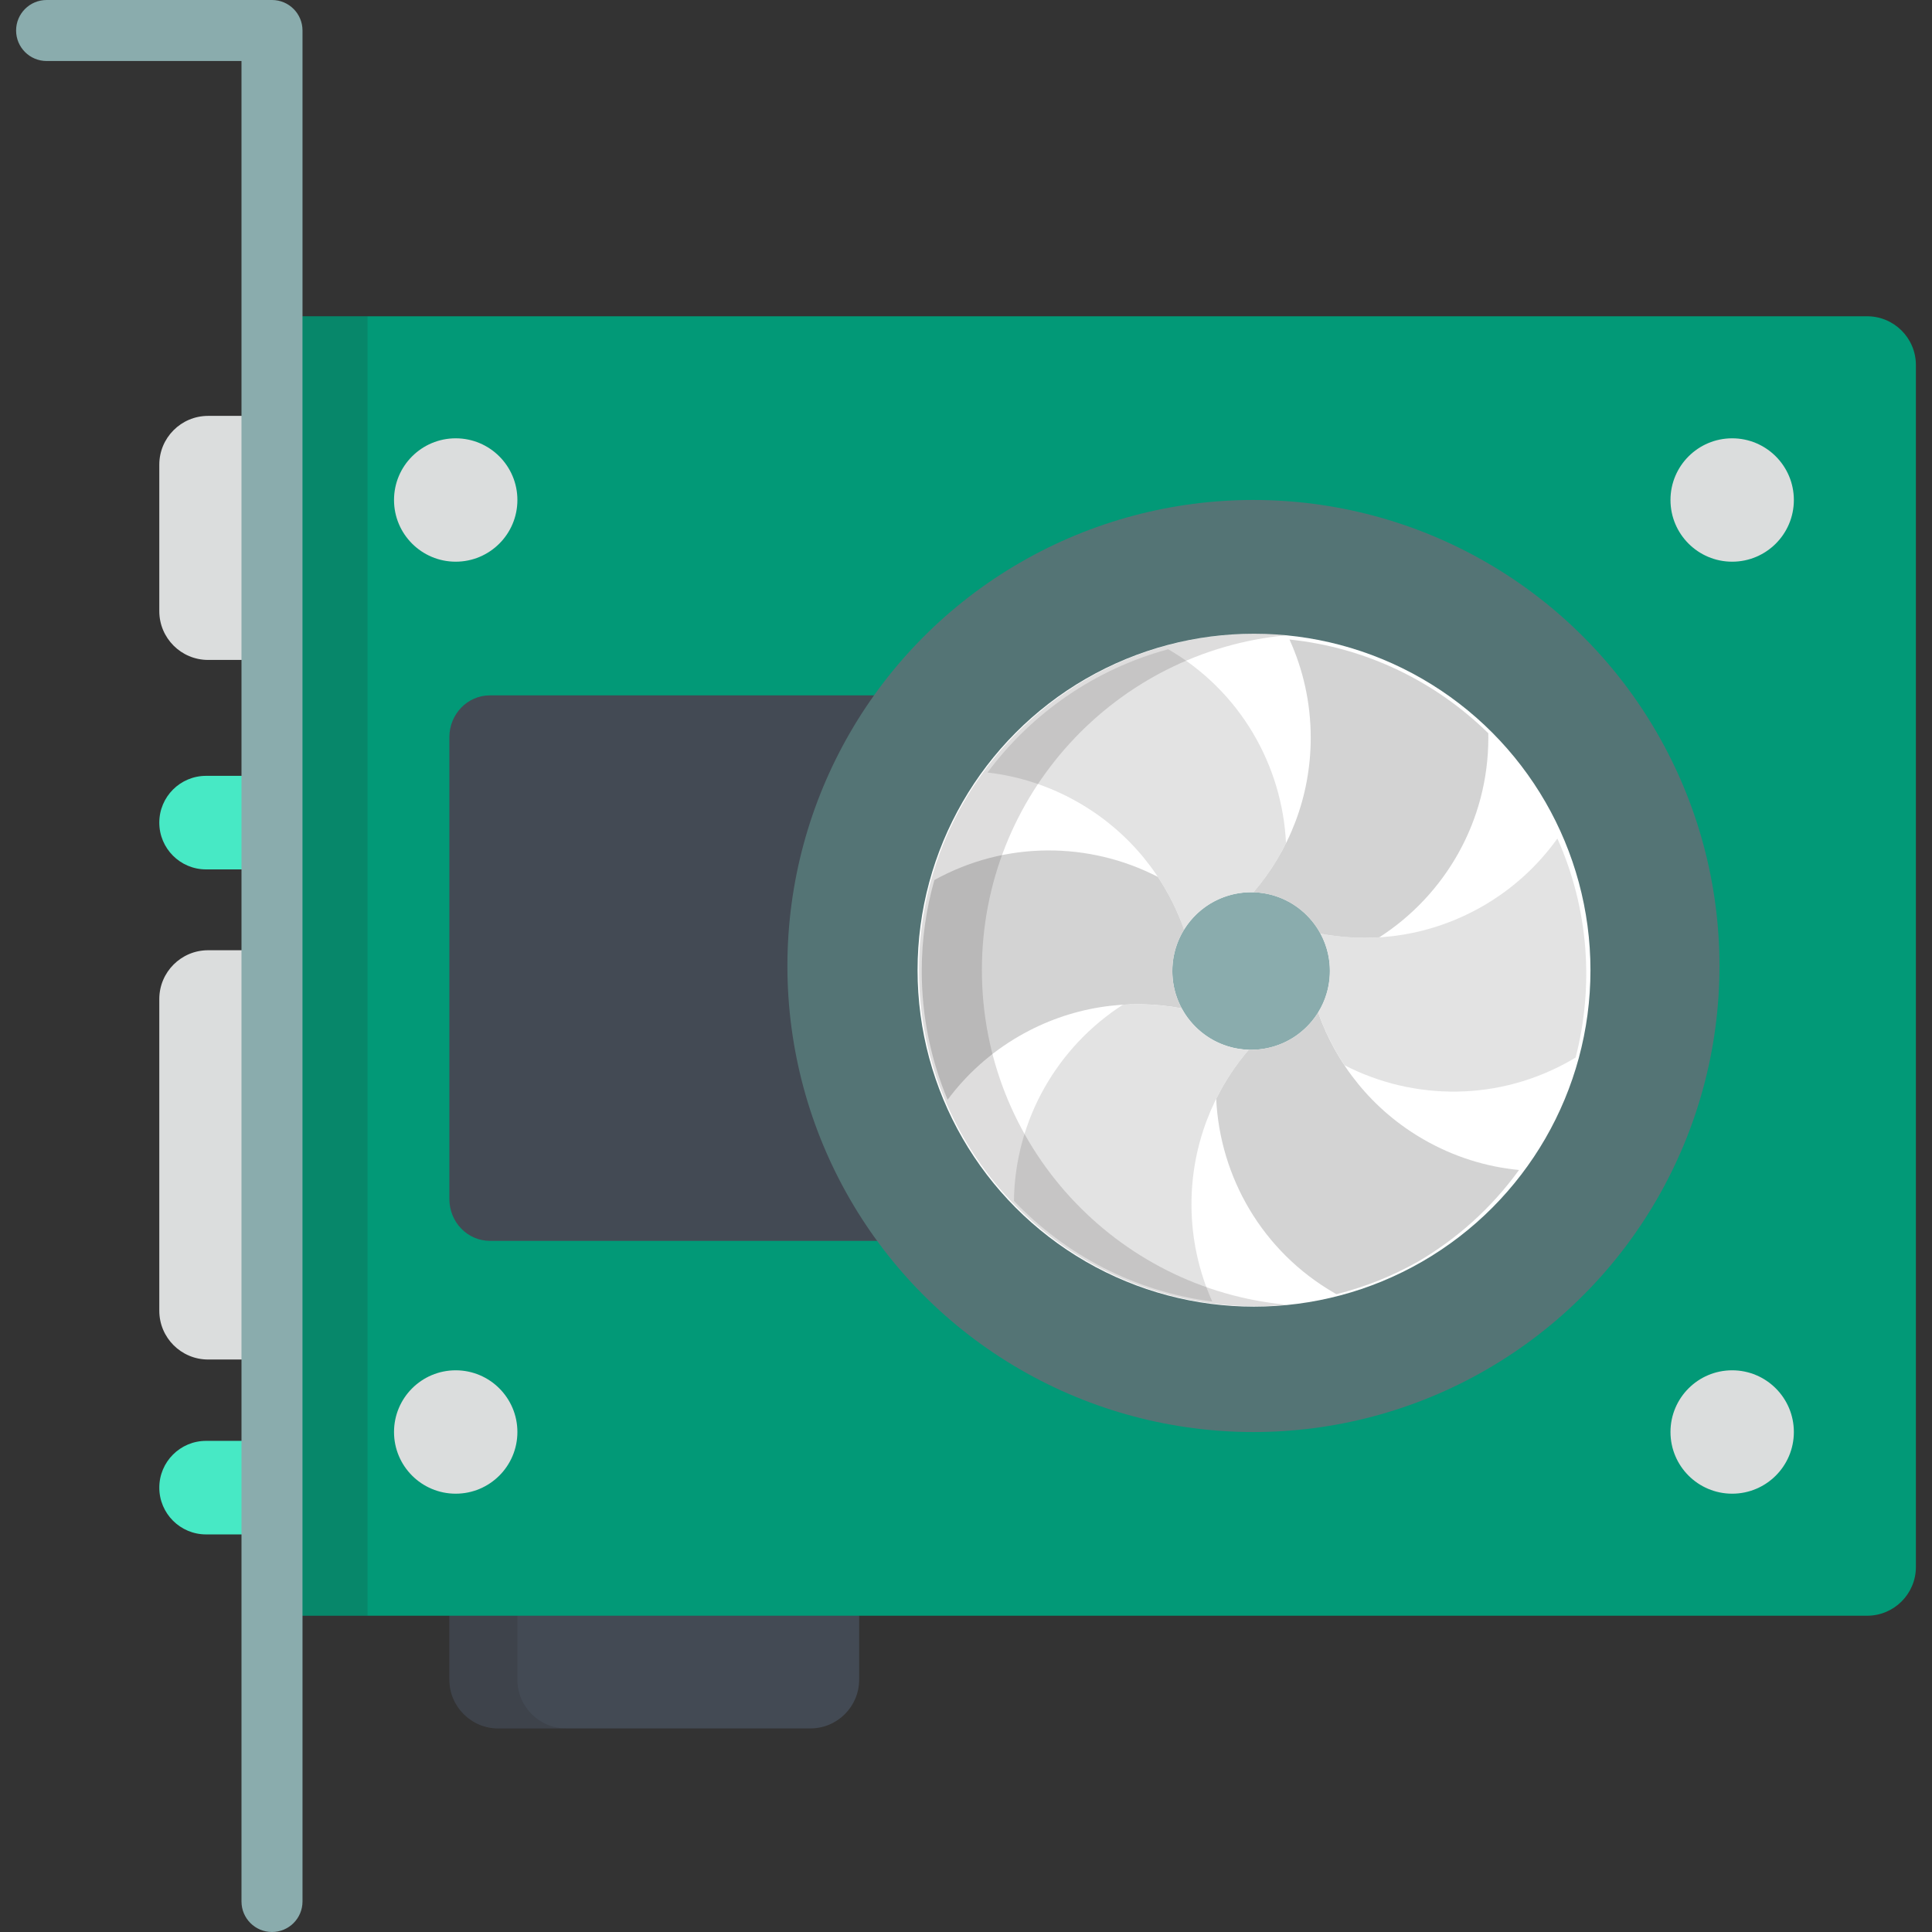 <?xml version="1.0" encoding="UTF-8"?>
<svg xmlns="http://www.w3.org/2000/svg" xmlns:xlink="http://www.w3.org/1999/xlink" version="1.1" width="40" height="40" viewBox="0 0 512 512" xml:space="preserve">
<rect x="0" y="0" width="512" height="512" fill="#333333" stroke="none"/>
<g>
	<path style="fill:#47e9c5;" d="M137.117,218.004c0,6.847-5.549,12.396-12.396,12.396h-70.11c-6.847,0-12.396-5.549-12.396-12.396   l0,0c0-6.847,5.549-12.396,12.396-12.396h70.11C131.568,205.608,137.117,211.157,137.117,218.004L137.117,218.004z"></path>
	<path style="fill:#47e9c5;" d="M104.419,394.24c0,6.847-5.549,12.396-12.396,12.396H54.612c-6.847,0-12.396-5.549-12.396-12.396   l0,0c0-6.847,5.549-12.396,12.396-12.396h37.412C98.87,381.844,104.419,387.393,104.419,394.24L104.419,394.24z"></path>
</g>
<g>
	<path style="fill:#DBDDDD;" d="M126.199,161.954c0,7.143-5.79,12.935-12.935,12.935H55.15c-7.144,0-12.935-5.792-12.935-12.935   v-38.804c0-7.143,5.79-12.935,12.935-12.935h58.114c7.144,0,12.935,5.792,12.935,12.935V161.954z"></path>
	<path style="fill:#DBDDDD;" d="M108.234,347.352c0,7.143-5.79,12.935-12.935,12.935H55.15c-7.144,0-12.935-5.792-12.935-12.935   v-82.594c0-7.143,5.79-12.935,12.935-12.935h40.148c7.144,0,12.935,5.792,12.935,12.935V347.352z"></path>
</g>
<path style="fill:#434a54;" d="M227.687,373.221c0-7.143-5.79-12.935-12.935-12.935h-82.728c-7.144,0-12.935,5.792-12.935,12.935  v71.896c0,7.144,5.79,12.935,12.935,12.935h82.728c7.144,0,12.935-5.79,12.935-12.935V373.221z"></path>
<path style="opacity:0.15;fill:#231F20;enable-background:new    ;" d="M137.117,445.117v-71.896c0-7.143,5.79-12.935,12.935-12.935  h-18.028c-7.144,0-12.935,5.792-12.935,12.935v71.896c0,7.144,5.79,12.935,12.935,12.935h18.028  C142.907,458.051,137.117,452.261,137.117,445.117z"></path>
<path style="fill:#029977;" d="M494.799,83.815h-5.12H85.017h-5.12c-7.143,0-12.935,5.792-12.935,12.935V415.25  c0,7.143,5.792,12.935,12.935,12.935h5.12h404.662h5.12c7.144,0,12.935-5.792,12.935-12.935V96.75  C507.734,89.606,501.943,83.815,494.799,83.815z"></path>
<path style="fill:#434a54;" d="M229.155,256c0-26.744,8.504-51.5,22.949-71.718h-122.28c-5.929,0-10.736,4.963-10.736,11.08v122.397  c0,6.119,4.806,11.081,10.736,11.081h123.098C237.982,308.419,229.155,283.242,229.155,256z"></path>
<g>
	<circle style="fill:#DBDDDD;" cx="120.767" cy="132.506" r="16.348"></circle>
	<circle style="fill:#DBDDDD;" cx="120.767" cy="379.494" r="16.348"></circle>
	<circle style="fill:#DBDDDD;" cx="459.043" cy="132.506" r="16.348"></circle>
	<circle style="fill:#DBDDDD;" cx="459.043" cy="379.494" r="16.348"></circle>
</g>
<path style="fill:#8AACAD;" d="M72.082,512c-4.466,0-8.084-3.618-8.084-8.084V16.168H12.351c-4.465,0-8.084-3.618-8.084-8.084  S7.886,0,12.351,0h59.732c4.465,0,8.084,3.618,8.084,8.084v495.832C80.166,508.382,76.547,512,72.082,512z"></path>
<circle style="fill:#547475;" cx="332.175" cy="256" r="123.505"></circle>
<circle style="fill:#ffffff;" cx="332.326" cy="257.11" r="89.163"></circle>
<circle style="fill:#8AACAD;" cx="331.56" cy="257.326" r="20.883"></circle>
<path style="fill:#e3e3e3;" d="M313.792,246.363c4.038-6.546,11.152-10.106,18.381-9.899c3.391-3.944,6.294-8.32,8.633-13.025  c-0.994-20.59-12.079-40.265-31.217-51.383c-19.416,5.243-36.203,16.952-47.895,32.668c8.289,0.954,16.525,3.571,24.212,8.01  C299.461,220.557,308.995,232.666,313.792,246.363z"></path>
<path style="fill:#d3d3d3;" d="M270.107,274.565c13.553-7.827,28.808-10.029,43.067-7.336c-3.651-6.769-3.177-14.71,0.618-20.867  c-1.72-4.91-4.059-9.611-6.964-13.989c-18.044-9.287-40.209-9.657-59.21,0.844c-2.178,7.667-3.346,15.757-3.346,24.114  c0,12.085,2.443,23.61,6.855,34.111C256.089,284.775,262.452,278.983,270.107,274.565z"></path>
<path style="fill:#e3e3e3;" d="M330.937,278.197c-7.688-0.224-14.327-4.604-17.763-10.969c-5.112-0.967-10.352-1.29-15.597-0.964  c-17.14,11.03-28.566,30.158-28.878,51.981c13.636,14.298,32.009,24.039,52.573,26.681c-3.539-7.863-5.518-16.581-5.518-25.765  C315.756,303.511,321.475,289.2,330.937,278.197z"></path>
<path style="fill:#d3d3d3;" d="M377.203,301.929c-13.553-7.826-23.089-19.935-27.886-33.63c-4.038,6.546-11.151,10.107-18.38,9.899  c-3.393,3.944-6.294,8.32-8.633,13.025c0.996,20.643,12.135,40.368,31.364,51.471c0.168,0.098,0.338,0.191,0.509,0.286  c7.657-1.929,14.918-4.863,21.637-8.65c10.269-6.017,19.431-14.169,26.738-24.266C393.878,309.225,385.241,306.569,377.203,301.929z  "></path>
<path style="fill:#e3e3e3;" d="M417.555,280.258c4.861-18.855,3.55-39.312-4.834-58.046c-5.061,7.093-11.679,13.244-19.718,17.886  c-13.552,7.826-28.808,10.028-43.066,7.335c3.65,6.769,3.177,14.709-0.619,20.867c1.721,4.91,4.06,9.611,6.964,13.989  c18.377,9.457,41.028,9.676,60.256-1.426C416.881,280.665,417.217,280.462,417.555,280.258z"></path>
<path style="fill:#d3d3d3;" d="M365.532,248.395c17.38-11.184,28.893-30.693,28.893-52.897c0-0.396-0.008-0.789-0.015-1.184  c-13.898-13.635-32.27-22.728-52.685-24.836c3.611,7.929,5.63,16.736,5.63,26.019c0,15.651-5.72,29.962-15.181,40.965  c7.688,0.223,14.326,4.603,17.762,10.969C355.049,248.399,360.288,248.723,365.532,248.395z"></path>
<g style="opacity:0.15;">
	<rect x="80.163" y="83.817" style="fill:#231F20;" width="17.246" height="344.366"></rect>
</g>
<path style="opacity:0.15;fill:#231F20;enable-background:new    ;" d="M260.209,257.057c0-46.398,35.466-84.498,80.766-88.706  c-2.748-0.254-5.526-0.401-8.341-0.401c-49.212,0-89.107,39.895-89.107,89.107s39.895,89.107,89.107,89.107  c2.814,0,5.593-0.147,8.341-0.401C295.676,341.556,260.209,303.455,260.209,257.057z"></path>
</svg>
